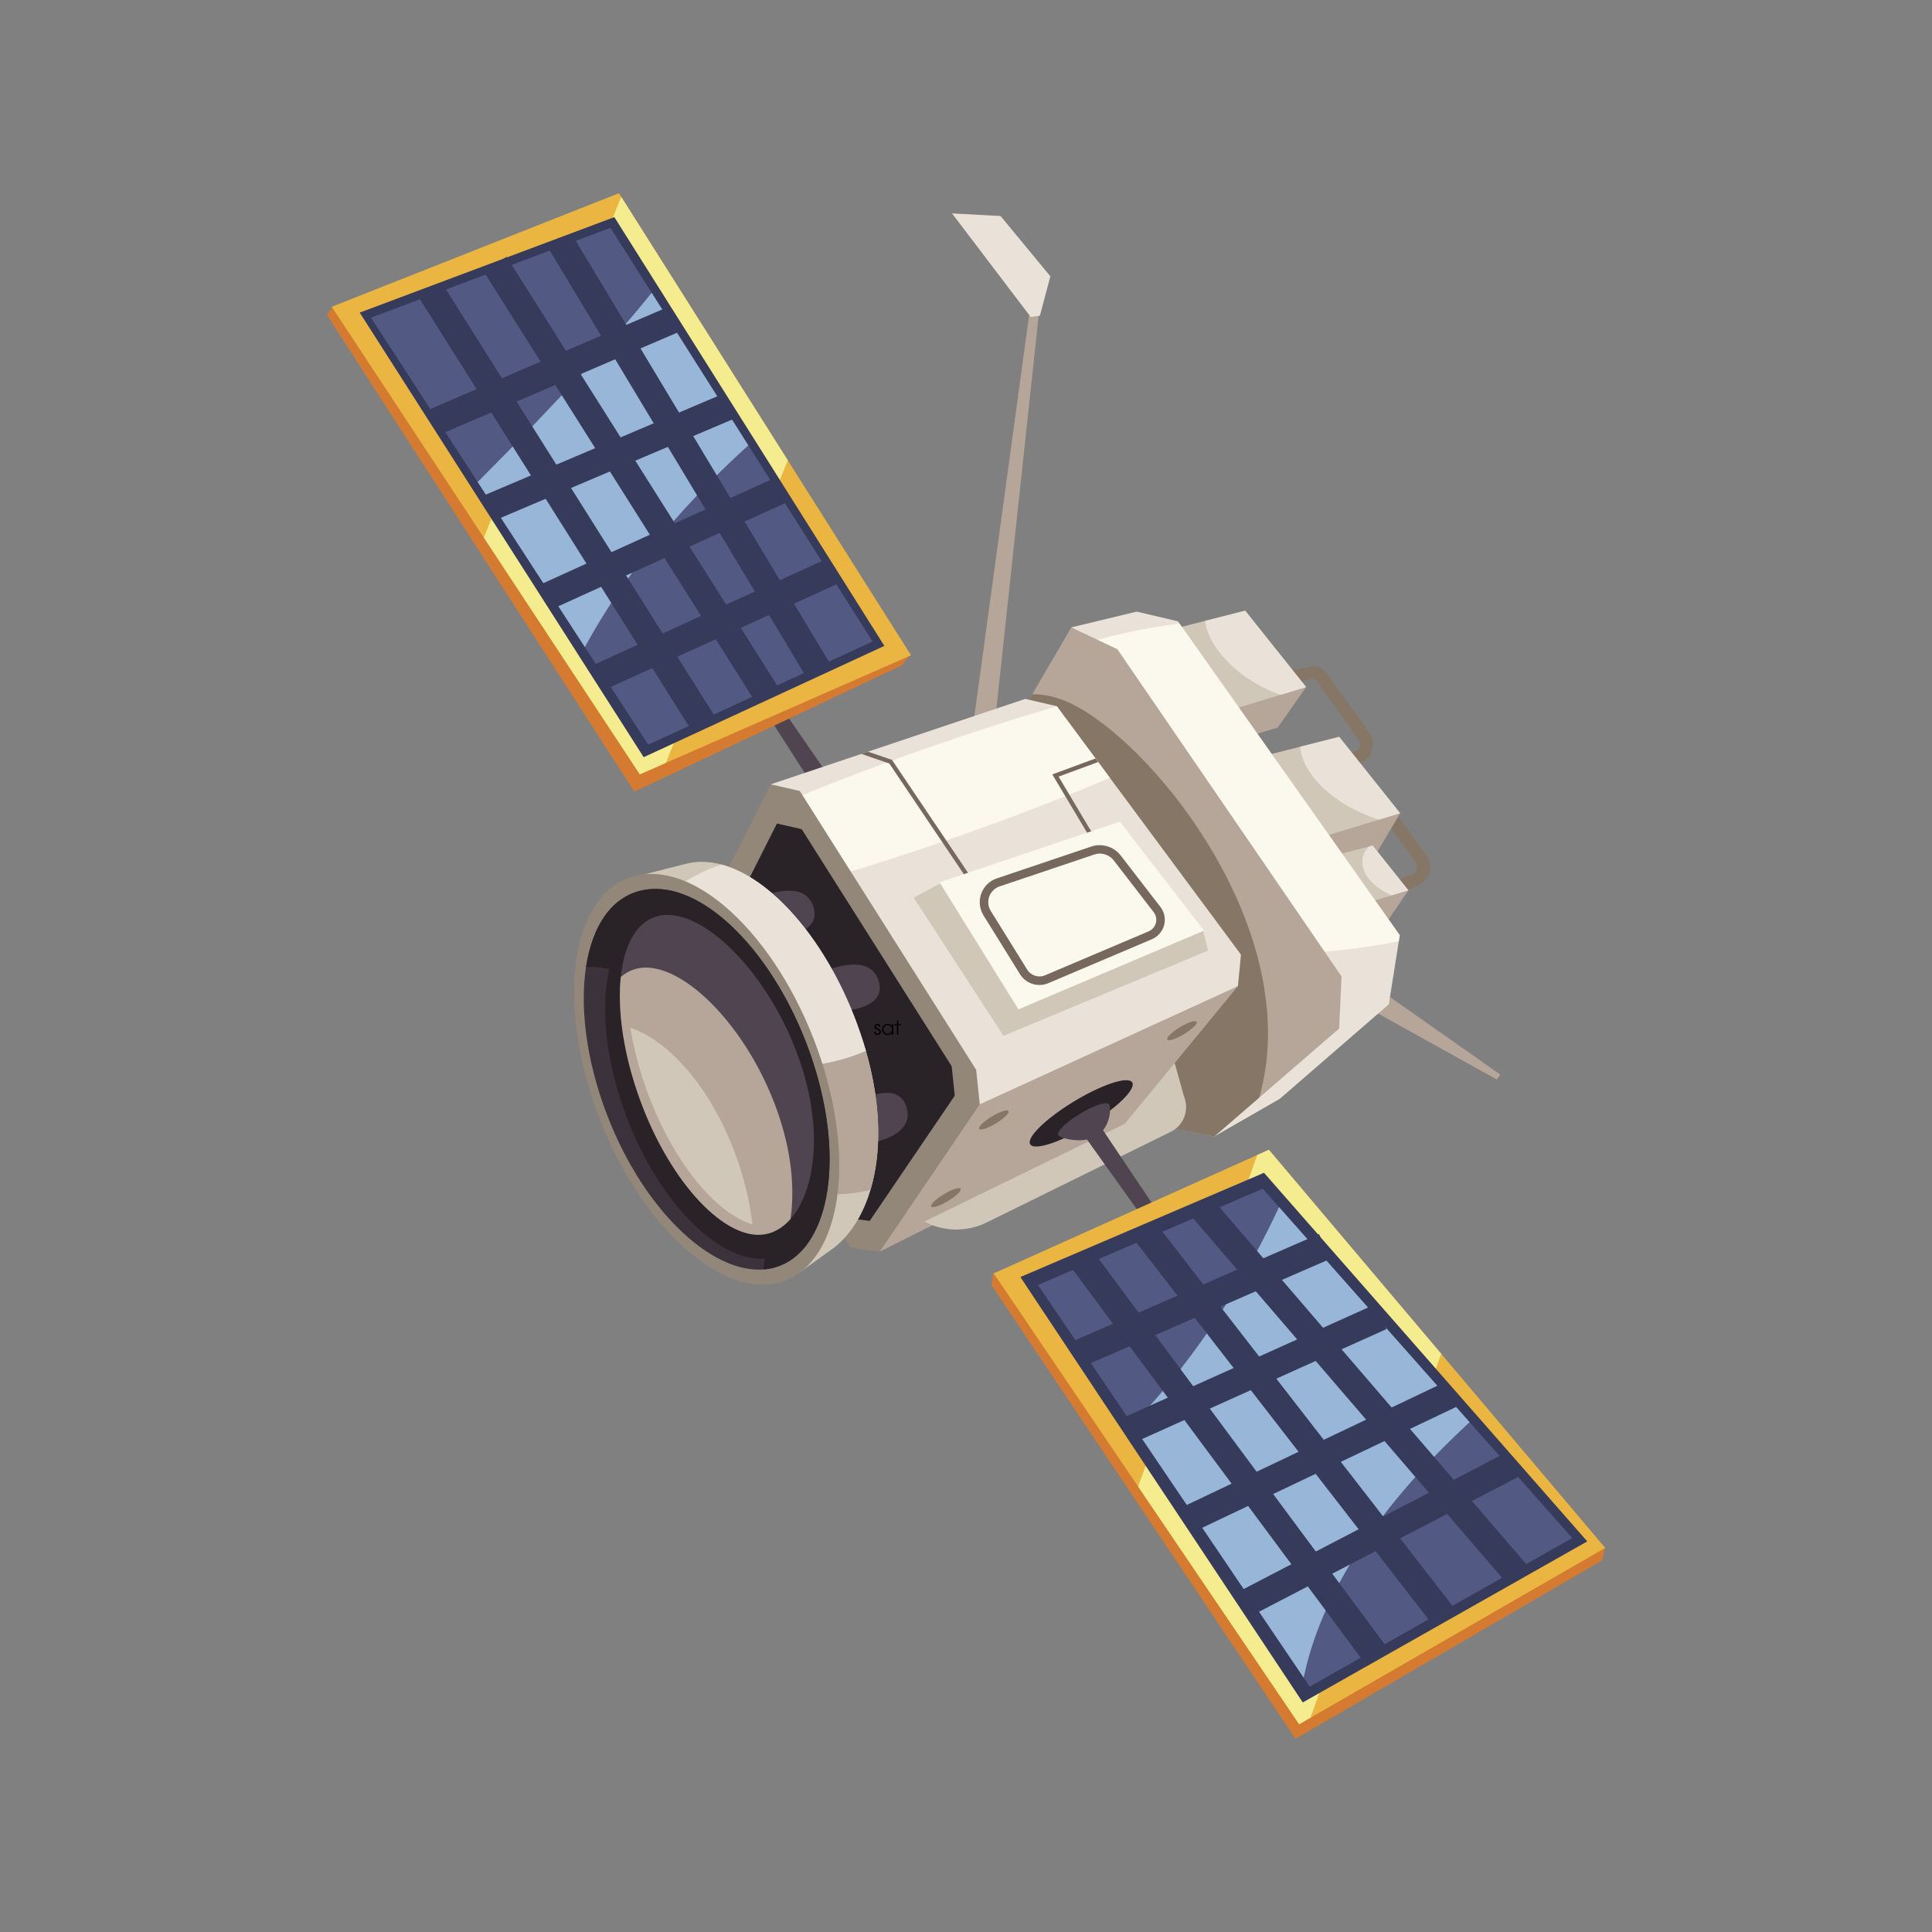 <svg xmlns="http://www.w3.org/2000/svg" xmlns:xlink="http://www.w3.org/1999/xlink" width="500" zoomAndPan="magnify" viewBox="0 0 375 375" height="500" preserveAspectRatio="xMidYMid meet" version="1.2"><rect x="0" y="0" width="375" height="375" fill="#808080" stroke="none"/><defs><clipPath id="763f9c8a08"><path d="M 192 246 L 311.625 246 L 311.625 337.5 L 192 337.5 Z M 192 246 "/></clipPath><clipPath id="1b61a4996a"><path d="M 63.375 59 L 177 59 L 177 154 L 63.375 154 Z M 63.375 59 "/></clipPath><clipPath id="35480d0270"><path d="M 64 37.5 L 177 37.5 L 177 151 L 64 151 Z M 64 37.5 "/></clipPath><clipPath id="47d2279248"><path d="M 192 223 L 311.625 223 L 311.625 335 L 192 335 Z M 192 223 "/></clipPath></defs><g id="51c686d706"><path style=" stroke:none;fill-rule:nonzero;fill:#867665;fill-opacity:1;" d="M 256.582 151.254 L 255.609 148.973 L 263.34 145.672 C 263.668 145.535 263.902 145.227 263.984 144.832 C 264.074 144.391 263.961 143.895 263.68 143.504 L 255.473 132.117 C 255.297 131.875 254.996 131.746 254.73 131.797 L 250.445 132.645 L 249.961 130.219 L 254.254 129.371 C 255.469 129.129 256.738 129.637 257.48 130.668 L 265.691 142.059 C 266.383 143.016 266.641 144.211 266.406 145.336 C 266.164 146.52 265.375 147.496 264.312 147.949 L 256.582 151.254 "/><path style=" stroke:none;fill-rule:nonzero;fill:#867665;fill-opacity:1;" d="M 267.66 175.09 L 266.688 172.809 L 274.414 169.508 C 274.742 169.371 274.977 169.062 275.059 168.668 C 275.152 168.227 275.039 167.73 274.754 167.34 L 266.547 155.953 C 266.371 155.707 266.074 155.578 265.805 155.637 L 261.52 156.484 L 261.039 154.051 L 265.328 153.203 C 266.543 152.965 267.812 153.473 268.555 154.5 L 276.766 165.895 C 277.453 166.852 277.719 168.047 277.484 169.172 C 277.238 170.355 276.453 171.332 275.387 171.789 L 267.66 175.09 "/><path style=" stroke:none;fill-rule:nonzero;fill:#b5a699;fill-opacity:1;" d="M 265.102 195.406 L 290.512 209.523 L 291.215 208.582 L 265.102 190.23 L 265.102 195.406 "/><path style=" stroke:none;fill-rule:nonzero;fill:#b5a699;fill-opacity:1;" d="M 256.039 176.398 L 253.09 187.742 L 268.016 180.656 L 273.422 172.742 L 256.039 176.398 "/><path style=" stroke:none;fill-rule:nonzero;fill:#b5a699;fill-opacity:1;" d="M 236.172 136.969 L 234.789 145.156 L 247.996 141.234 L 253.559 133.316 L 236.172 136.969 "/><path style=" stroke:none;fill-rule:nonzero;fill:#b5a699;fill-opacity:1;" d="M 254.387 161.5 L 251.438 172.848 L 265.953 167.652 L 271.773 157.848 L 254.387 161.5 "/><path style=" stroke:none;fill-rule:nonzero;fill:#d0c7b8;fill-opacity:1;" d="M 258.293 166.199 L 265.207 175.281 L 273.355 172.805 L 266.445 164.137 L 258.293 166.199 "/><path style=" stroke:none;fill-rule:nonzero;fill:#d0c7b8;fill-opacity:1;" d="M 227.754 122.07 L 239.578 137.594 L 253.516 133.363 L 241.691 118.539 L 227.754 122.07 "/><path style=" stroke:none;fill-rule:nonzero;fill:#d0c7b8;fill-opacity:1;" d="M 246 146.555 L 257.824 162.082 L 271.762 157.844 L 259.938 143.027 L 246 146.555 "/><g clip-rule="nonzero" clip-path="url(#763f9c8a08)"><path style=" stroke:none;fill-rule:nonzero;fill:#d57b31;fill-opacity:1;" d="M 192.469 249.457 L 251.457 337.5 L 310.957 302.871 L 311.566 300.449 L 192.82 246.984 L 192.469 249.457 "/></g><path style=" stroke:none;fill-rule:nonzero;fill:#b5a699;fill-opacity:1;" d="M 200.762 53.789 L 188.762 141.652 L 192.996 141.301 L 202.523 52.73 L 200.762 53.789 "/><path style=" stroke:none;fill-rule:nonzero;fill:#eae2d8;fill-opacity:1;" d="M 220.641 118.715 L 207.934 121.773 L 235.695 220.578 L 248.398 213.285 L 269.57 194.938 L 271.691 181.527 L 228.637 120.598 L 220.641 118.715 "/><path style=" stroke:none;fill-rule:nonzero;fill:#fbf8ed;fill-opacity:1;" d="M 208.953 125.406 L 225.309 183.617 C 231.777 184.637 238.672 185.195 245.832 185.195 C 254.93 185.195 263.598 184.301 271.504 182.691 L 271.691 181.527 L 228.945 121.031 C 221.734 121.949 215 123.445 208.953 125.406 "/><path style=" stroke:none;fill-rule:nonzero;fill:#504450;fill-opacity:1;" d="M 165.391 157.195 L 151.527 137.109 L 148.238 137.617 L 161.879 158.879 L 165.391 157.195 "/><g clip-rule="nonzero" clip-path="url(#1b61a4996a)"><path style=" stroke:none;fill-rule:nonzero;fill:#d57b31;fill-opacity:1;" d="M 175.066 129.133 L 176.586 127.184 L 64.691 59.367 L 63.457 61.133 L 123.125 153.652 L 175.066 129.133 "/></g><g clip-rule="nonzero" clip-path="url(#35480d0270)"><path style=" stroke:none;fill-rule:nonzero;fill:#eab641;fill-opacity:1;" d="M 176.828 127.191 L 120.133 37.5 L 64.395 59.543 L 124.184 150.301 L 176.828 127.191 "/></g><path style=" stroke:none;fill-rule:nonzero;fill:#f5eb8f;fill-opacity:1;" d="M 120.574 38.199 L 93.914 104.348 L 124.188 150.297 L 129.246 148.078 L 152.914 89.355 L 120.574 38.199 "/><path style=" stroke:none;fill-rule:nonzero;fill:#b5a699;fill-opacity:1;" d="M 207.934 121.773 L 216.875 126.008 L 260.395 189.527 L 259.926 199.641 L 235.695 220.578 L 225.816 218.699 L 192.176 148.828 L 207.934 121.773 "/><path style=" stroke:none;fill-rule:nonzero;fill:#867665;fill-opacity:1;" d="M 210.57 138.035 C 206.906 135.75 203.496 134.711 200.371 134.758 L 192.176 148.828 L 225.816 218.699 L 235.695 220.578 L 244.41 213.047 C 252.949 183.133 227.527 148.602 210.57 138.035 "/><path style=" stroke:none;fill-rule:nonzero;fill:#d0c7b8;fill-opacity:1;" d="M 224.168 192.586 L 214.977 221.52 L 229.973 213.398 Z M 224.168 192.586 "/><path style=" stroke:none;fill-rule:nonzero;fill:#eae2d8;fill-opacity:1;" d="M 205.113 137.066 L 198.996 135.656 L 149.594 152.238 L 184.645 221.992 L 240.281 191.41 L 240.871 185.293 L 205.113 137.066 "/><path style=" stroke:none;fill-rule:nonzero;fill:#fbf8ed;fill-opacity:1;" d="M 151.52 156.074 L 159.008 170.973 C 167.297 168.582 176.352 165.695 185.781 162.395 C 196.566 158.621 206.625 154.723 215.434 150.984 L 205.129 137.09 C 197.23 139.398 188.672 142.141 179.781 145.254 C 169.562 148.832 159.988 152.516 151.52 156.074 "/><path style=" stroke:none;fill-rule:nonzero;fill:#b5a699;fill-opacity:1;" d="M 170.766 242.93 L 216.875 219.875 L 240.281 191.41 L 190.176 214.344 L 176.41 223.168 L 170.766 242.93 "/><path style=" stroke:none;fill-rule:nonzero;fill:#928778;fill-opacity:1;" d="M 165.117 242.223 L 130.773 189.527 L 149.594 152.238 L 155.238 153.531 L 189.469 207.641 L 190.176 214.344 L 170.766 242.93 L 165.117 242.223 "/><path style=" stroke:none;fill-rule:nonzero;fill:#292328;fill-opacity:1;" d="M 164.012 236.375 L 134.801 191.559 L 150.805 159.844 L 155.609 160.945 L 184.719 206.961 L 185.32 212.664 L 168.812 236.973 L 164.012 236.375 "/><path style=" stroke:none;fill-rule:nonzero;fill:#d0c7b8;fill-opacity:1;" d="M 179.41 237.105 C 183.18 239.102 187.676 239.168 191.5 237.285 L 227.246 219.68 C 229.875 218.387 230.965 215.219 229.695 212.582 L 179.41 237.105 "/><path style=" stroke:none;fill-rule:nonzero;fill:#504450;fill-opacity:1;" d="M 207.402 216.164 L 222.957 237.926 L 226.27 237.523 L 210.992 214.758 L 207.402 216.164 "/><path style=" stroke:none;fill-rule:nonzero;fill:#867665;fill-opacity:1;" d="M 184.105 233.062 C 185.672 232.098 186.715 231.043 186.441 230.707 C 186.164 230.371 184.668 230.883 183.105 231.848 C 181.539 232.812 180.496 233.871 180.773 234.207 C 181.047 234.543 182.543 234.027 184.105 233.062 "/><path style=" stroke:none;fill-rule:nonzero;fill:#867665;fill-opacity:1;" d="M 229.926 200.664 C 231.488 199.695 232.535 198.641 232.258 198.305 C 231.98 197.969 230.488 198.48 228.922 199.449 C 227.355 200.414 226.312 201.469 226.59 201.805 C 226.863 202.141 228.359 201.629 229.926 200.664 "/><path style=" stroke:none;fill-rule:nonzero;fill:#867665;fill-opacity:1;" d="M 193.395 218 C 194.957 217.031 196.004 215.977 195.727 215.641 C 195.449 215.305 193.957 215.816 192.391 216.785 C 190.824 217.75 189.781 218.805 190.059 219.141 C 190.336 219.477 191.828 218.965 193.395 218 "/><path style=" stroke:none;fill-rule:nonzero;fill:#292328;fill-opacity:1;" d="M 211.609 218.215 C 217.047 214.859 220.676 211.191 219.715 210.027 C 218.75 208.859 213.559 210.633 208.121 213.992 C 202.68 217.348 199.051 221.012 200.016 222.18 C 200.977 223.348 206.168 221.57 211.609 218.215 "/><path style=" stroke:none;fill-rule:nonzero;fill:#504450;fill-opacity:1;" d="M 212.875 220.461 C 215.59 218.785 215.73 214.887 215.25 214.305 C 214.77 213.723 212.18 214.609 209.465 216.281 C 206.746 217.957 204.938 219.789 205.418 220.371 C 205.898 220.953 210.16 222.137 212.875 220.461 "/><g clip-rule="nonzero" clip-path="url(#47d2279248)"><path style=" stroke:none;fill-rule:nonzero;fill:#eab641;fill-opacity:1;" d="M 192.879 247.164 L 252.164 334.676 L 311.566 300.449 L 246.281 223.168 L 192.879 247.164 "/></g><path style=" stroke:none;fill-rule:nonzero;fill:#f5eb8f;fill-opacity:1;" d="M 246.281 223.168 L 244.047 224.172 L 220.914 288.551 L 252.164 334.676 L 254.359 333.41 L 279.738 262.773 L 246.281 223.168 "/><path style=" stroke:none;fill-rule:nonzero;fill:#504450;fill-opacity:1;" d="M 170.469 190.172 C 169.648 187.883 167.543 186.562 163.02 187.566 C 158.496 188.574 155.496 191.246 156.32 193.539 C 157.145 195.828 161.477 196.875 166.004 195.871 C 170.527 194.867 171.293 192.465 170.469 190.172 "/><path style=" stroke:none;fill-rule:nonzero;fill:#504450;fill-opacity:1;" d="M 157.824 175.82 C 157 173.531 154.902 172.215 150.375 173.219 C 145.852 174.223 142.852 176.895 143.676 179.188 C 144.5 181.48 148.836 182.523 153.359 181.52 C 157.883 180.516 158.648 178.117 157.824 175.82 "/><path style=" stroke:none;fill-rule:nonzero;fill:#504450;fill-opacity:1;" d="M 175.883 214.699 C 175.059 212.406 173.012 211.277 168.656 212.84 C 164.301 214.406 161.438 217.535 162.262 219.824 C 163.086 222.121 167.281 222.707 171.641 221.145 C 175.996 219.578 176.707 216.992 175.883 214.699 "/><path style=" stroke:none;fill-rule:nonzero;fill:#d0c7b8;fill-opacity:1;" d="M 168.082 204.027 C 161.816 182.145 146.211 165.023 133.73 167.527 C 132.883 167.699 121.715 170.59 121.715 170.59 L 124.863 174.668 C 120.418 183.078 120.68 197.574 126.215 212.391 C 132.375 228.883 143.32 240.809 153.023 243.125 L 154.711 247.34 L 161.824 242.223 C 169.355 236.461 173.309 222.25 168.082 204.027 "/><path style=" stroke:none;fill-rule:nonzero;fill:#b5a699;fill-opacity:1;" d="M 139.164 216.84 C 139.164 225.121 149.145 231.836 161.453 231.836 C 164.086 231.836 166.609 231.527 168.957 230.965 C 171.051 223.941 171.137 214.672 168.082 204.027 C 167.93 203.488 167.766 202.957 167.602 202.426 C 165.648 202.051 163.59 201.844 161.453 201.844 C 149.145 201.844 139.164 208.559 139.164 216.84 "/><path style=" stroke:none;fill-rule:nonzero;fill:#eae2d8;fill-opacity:1;" d="M 152.648 207.07 C 158.309 207.07 163.59 205.938 168.07 203.98 C 162.816 185.676 151.027 170.723 140.012 167.809 C 130.152 171.133 123.34 178.223 123.34 186.434 C 123.34 197.832 136.461 207.07 152.648 207.07 "/><path style=" stroke:none;fill-rule:nonzero;fill:#928778;fill-opacity:1;" d="M 160.113 208.078 C 153.402 185.191 136.91 167.266 123.824 169.891 C 110.742 172.516 107.672 194.344 116.262 216.832 C 124.172 237.539 139.27 251.34 150.535 249.102 C 161.805 246.859 166.289 229.148 160.113 208.078 "/><path style=" stroke:none;fill-rule:nonzero;fill:#363b5c;fill-opacity:1;" d="M 198.055 247.871 L 252.867 330.441 L 308.086 299.184 L 245.344 227.637 L 198.055 247.871 "/><path style=" stroke:none;fill-rule:nonzero;fill:#525983;fill-opacity:1;" d="M 201.473 249.406 L 254.219 327.371 L 305.172 298.531 L 245.105 230.734 L 201.473 249.406 "/><path style=" stroke:none;fill-rule:nonzero;fill:#98b7d8;fill-opacity:1;" d="M 248.262 234.297 C 242.441 246.766 233.277 262.559 219.805 276.504 L 253.043 325.637 C 257.078 306.184 271.367 288.855 285.246 276.043 L 248.262 234.297 "/><path style=" stroke:none;fill-rule:nonzero;fill:#363b5c;fill-opacity:1;" d="M 171.652 125.367 L 119.246 42.141 L 69.82 60.676 L 124.941 146.969 L 171.652 125.367 "/><path style=" stroke:none;fill-rule:nonzero;fill:#eae2d8;fill-opacity:1;" d="M 184.789 41.422 L 200.062 61.527 L 201.844 61.273 L 203.879 53.637 L 194.207 41.93 L 184.789 41.422 "/><path style=" stroke:none;fill-rule:nonzero;fill:#3c323b;fill-opacity:1;" d="M 158.441 208.184 C 152.223 186.961 136.93 170.344 124.797 172.777 C 112.672 175.211 109.824 195.449 117.789 216.297 C 125.121 235.496 139.117 248.293 149.562 246.215 C 160.012 244.137 164.168 227.715 158.441 208.184 "/><path style=" stroke:none;fill-rule:nonzero;fill:#292328;fill-opacity:1;" d="M 156.863 209.84 C 151.219 190.57 137.738 175.363 127.211 177.434 C 116.691 179.504 114.438 197.785 121.594 216.738 C 128.184 234.191 140.496 245.922 149.555 244.156 C 158.621 242.391 162.055 227.578 156.863 209.84 "/><path style=" stroke:none;fill-rule:nonzero;fill:#292328;fill-opacity:1;" d="M 158.441 208.184 C 152.223 186.961 136.93 170.344 124.797 172.777 C 118.711 173.996 114.961 179.707 113.746 187.73 C 125.645 186.691 140.062 202.863 146.059 223.316 C 148.586 231.938 149.188 239.949 148.172 246.391 C 148.641 246.355 149.105 246.305 149.562 246.215 C 160.012 244.137 164.168 227.715 158.441 208.184 "/><path style=" stroke:none;fill-rule:nonzero;fill:#504450;fill-opacity:1;" d="M 156.031 208.418 C 150.82 190.578 136.988 176.059 128.145 177.715 C 119.309 179.367 117.828 196.121 124.312 213.707 C 130.281 229.898 140.957 240.969 148.566 239.559 C 156.184 238.145 160.832 224.844 156.031 208.418 "/><path style=" stroke:none;fill-rule:nonzero;fill:#b5a699;fill-opacity:1;" d="M 151.836 218.641 C 146.625 200.801 132.793 186.281 123.953 187.938 C 122.633 188.184 121.484 188.773 120.492 189.645 C 119.809 196.25 121.055 204.875 124.312 213.707 C 130.281 229.898 140.957 240.969 148.566 239.559 C 150.387 239.219 152.035 238.195 153.43 236.621 C 154.184 231.547 153.801 225.355 151.836 218.641 "/><path style=" stroke:none;fill-rule:nonzero;fill:#d0c7b8;fill-opacity:1;" d="M 122.348 199.473 C 122.988 203.477 124.098 207.742 125.688 212.059 C 130.695 225.637 139.012 235.609 146.055 237.641 C 145.586 233.594 144.609 229.316 143.094 224.996 C 138.48 211.859 130.195 202.105 122.348 199.473 "/><path style=" stroke:none;fill-rule:nonzero;fill:#76685c;fill-opacity:1;" d="M 212.641 147.219 L 204.254 150.309 L 215.816 169.715 L 193.875 178.293 L 173.215 147.609 L 173.137 147.492 L 168.477 145.898 L 167.191 146.332 L 172.609 148.188 L 193.559 179.301 L 217.023 170.129 L 205.473 150.738 L 213.152 147.91 L 212.641 147.219 "/><path style=" stroke:none;fill-rule:nonzero;fill:#d0c7b8;fill-opacity:1;" d="M 182.469 171.473 L 177.352 174.234 L 194.762 201.055 L 234.512 184.508 L 233.551 180.793 L 182.469 171.473 "/><path style=" stroke:none;fill-rule:nonzero;fill:#fbf8ed;fill-opacity:1;" d="M 217.363 159.477 L 182.367 171.262 L 197.676 195.918 L 233.703 180.629 L 217.363 159.477 "/><path style=" stroke:none;fill-rule:nonzero;fill:#525983;fill-opacity:1;" d="M 169.367 124.52 L 118.504 44.223 L 72.008 61.656 L 125.82 144.539 L 169.367 124.52 "/><path style=" stroke:none;fill-rule:nonzero;fill:#98b7d8;fill-opacity:1;" d="M 92.715 93.555 L 113.523 125.598 C 122.391 109.246 134.84 95.859 145.25 86.449 L 126.492 56.832 C 119.66 65.332 109.098 77.168 92.715 93.555 "/><path style=" stroke:none;fill-rule:nonzero;fill:#363b5c;fill-opacity:1;" d="M 264.863 322.773 L 207.762 245.797 L 212.004 242.648 L 269.105 319.625 L 264.863 322.773 "/><path style=" stroke:none;fill-rule:nonzero;fill:#363b5c;fill-opacity:1;" d="M 278.102 315.391 L 220.18 240.68 L 224.355 237.441 L 282.277 312.152 L 278.102 315.391 "/><path style=" stroke:none;fill-rule:nonzero;fill:#363b5c;fill-opacity:1;" d="M 292.219 307.031 L 231.199 236.035 L 235.211 232.59 L 296.234 303.586 L 292.219 307.031 "/><path style=" stroke:none;fill-rule:nonzero;fill:#363b5c;fill-opacity:1;" d="M 243.23 313.434 L 240.797 308.742 L 292.391 281.914 L 294.828 286.602 L 243.23 313.434 "/><path style=" stroke:none;fill-rule:nonzero;fill:#363b5c;fill-opacity:1;" d="M 231.59 297.379 L 229.32 292.605 L 280.504 268.25 L 282.773 273.023 L 231.59 297.379 "/><path style=" stroke:none;fill-rule:nonzero;fill:#363b5c;fill-opacity:1;" d="M 219.57 280.27 L 217.402 275.449 L 266.934 253.16 L 269.098 257.984 L 219.57 280.27 "/><path style=" stroke:none;fill-rule:nonzero;fill:#363b5c;fill-opacity:1;" d="M 210.254 265.219 L 208.141 260.371 L 256.023 239.527 L 258.133 244.375 L 210.254 265.219 "/><path style=" stroke:none;fill-rule:nonzero;fill:#363b5c;fill-opacity:1;" d="M 156.781 131.867 L 106.629 48.488 L 111.164 45.762 L 161.312 129.141 L 156.781 131.867 "/><path style=" stroke:none;fill-rule:nonzero;fill:#363b5c;fill-opacity:1;" d="M 146.492 136.043 L 93.863 52.664 L 98.336 49.844 L 150.961 133.223 L 146.492 136.043 "/><path style=" stroke:none;fill-rule:nonzero;fill:#363b5c;fill-opacity:1;" d="M 134.52 142.23 L 81.48 58.027 L 85.953 55.207 L 138.992 139.414 L 134.52 142.23 "/><path style=" stroke:none;fill-rule:nonzero;fill:#363b5c;fill-opacity:1;" d="M 85.172 84.43 L 83.086 79.574 L 129.727 59.555 L 131.812 64.414 L 85.172 84.43 "/><path style=" stroke:none;fill-rule:nonzero;fill:#363b5c;fill-opacity:1;" d="M 95.688 101.152 L 93.621 96.289 L 140.266 76.477 L 142.328 81.34 L 95.688 101.152 "/><path style=" stroke:none;fill-rule:nonzero;fill:#363b5c;fill-opacity:1;" d="M 107.098 118.258 L 104.91 113.445 L 150.727 92.602 L 152.914 97.414 L 107.098 118.258 "/><path style=" stroke:none;fill-rule:nonzero;fill:#363b5c;fill-opacity:1;" d="M 117.211 133.941 L 115.023 129.133 L 160.426 108.492 L 162.617 113.305 L 117.211 133.941 "/><path style=" stroke:none;fill-rule:nonzero;fill:#76685c;fill-opacity:1;" d="M 213.48 165.684 C 213.109 165.684 212.742 165.746 212.391 165.863 L 194.02 172.051 C 193.078 172.367 192.348 173.086 192.012 174.02 C 191.676 174.953 191.785 175.977 192.309 176.816 L 199.391 188.227 C 200.098 189.363 201.59 189.844 202.828 189.312 L 222.957 180.773 C 223.645 180.48 224.168 179.871 224.359 179.148 C 224.547 178.426 224.387 177.641 223.93 177.051 L 216.184 167.012 C 215.539 166.184 214.527 165.684 213.48 165.684 Z M 201.746 191.184 C 200.207 191.184 198.801 190.406 197.988 189.098 L 190.906 177.688 C 190.113 176.414 189.949 174.875 190.457 173.461 C 190.965 172.051 192.074 170.965 193.496 170.488 L 211.863 164.301 C 213.863 163.625 216.199 164.336 217.488 166.004 L 225.238 176.039 C 226.004 177.031 226.273 178.352 225.957 179.566 C 225.637 180.781 224.758 181.801 223.602 182.293 L 203.473 190.836 C 202.922 191.066 202.34 191.184 201.746 191.184 "/><path style=" stroke:none;fill-rule:nonzero;fill:#eae2d8;fill-opacity:1;" d="M 259.938 143.027 L 252.352 144.945 C 252.824 150.352 258.852 156.215 267.395 159.023 C 267.477 159.051 267.559 159.07 267.641 159.098 L 271.762 157.844 L 259.938 143.027 "/><path style=" stroke:none;fill-rule:nonzero;fill:#eae2d8;fill-opacity:1;" d="M 233.91 120.508 C 234.328 124.332 237.812 128.984 243.172 132.312 C 244.953 133.418 246.773 134.27 248.543 134.871 L 253.516 133.363 L 241.691 118.539 L 233.91 120.508 "/><path style=" stroke:none;fill-rule:nonzero;fill:#eae2d8;fill-opacity:1;" d="M 266.445 164.137 L 265.66 164.336 C 265.062 164.965 264.652 165.695 264.492 166.512 C 263.953 169.273 266.34 172.168 270.125 173.785 L 273.355 172.805 L 266.445 164.137 "/><g style="fill:#000000;fill-opacity:1;"><g transform="translate(169.581, 200.839)"><path style="stroke:none" d="M 0.734 -1.875 C 0.641 -1.875 0.562 -1.844 0.5 -1.781 C 0.445 -1.727 0.422 -1.656 0.422 -1.562 C 0.422 -1.488 0.445 -1.422 0.5 -1.359 C 0.551 -1.305 0.641 -1.266 0.766 -1.234 C 0.93 -1.18 1.055 -1.117 1.141 -1.047 C 1.234 -0.984 1.297 -0.914 1.328 -0.844 C 1.359 -0.77 1.375 -0.676 1.375 -0.562 C 1.375 -0.375 1.312 -0.223 1.188 -0.109 C 1.07 -0.004 0.914 0.047 0.719 0.047 C 0.602 0.047 0.492 0.02 0.391 -0.031 C 0.297 -0.082 0.223 -0.156 0.172 -0.25 C 0.117 -0.352 0.094 -0.469 0.094 -0.594 L 0.094 -0.609 L 0.359 -0.609 C 0.359 -0.473 0.391 -0.367 0.453 -0.297 C 0.516 -0.223 0.602 -0.188 0.719 -0.188 C 0.844 -0.188 0.938 -0.219 1 -0.281 C 1.07 -0.344 1.109 -0.438 1.109 -0.562 C 1.109 -0.656 1.078 -0.734 1.016 -0.797 C 0.953 -0.859 0.859 -0.91 0.734 -0.953 C 0.598 -1.004 0.488 -1.051 0.406 -1.094 C 0.332 -1.133 0.27 -1.191 0.219 -1.266 C 0.176 -1.336 0.156 -1.43 0.156 -1.547 C 0.156 -1.703 0.207 -1.832 0.312 -1.938 C 0.426 -2.051 0.566 -2.109 0.734 -2.109 C 0.836 -2.109 0.93 -2.082 1.016 -2.031 C 1.109 -1.988 1.176 -1.926 1.219 -1.844 C 1.27 -1.758 1.297 -1.66 1.297 -1.547 L 1.031 -1.547 C 1.031 -1.648 1 -1.727 0.938 -1.781 C 0.883 -1.844 0.816 -1.875 0.734 -1.875 Z M 0.734 -1.875 "/></g></g><g style="fill:#000000;fill-opacity:1;"><g transform="translate(171.04, 200.839)"><path style="stroke:none" d="M 2.062 -0.359 C 1.977 -0.234 1.863 -0.133 1.719 -0.062 C 1.582 0.008 1.43 0.047 1.266 0.047 C 1.055 0.047 0.867 0 0.703 -0.094 C 0.535 -0.188 0.398 -0.316 0.297 -0.484 C 0.203 -0.648 0.156 -0.832 0.156 -1.031 C 0.156 -1.238 0.203 -1.422 0.297 -1.578 C 0.398 -1.742 0.535 -1.875 0.703 -1.969 C 0.879 -2.062 1.066 -2.109 1.266 -2.109 C 1.43 -2.109 1.582 -2.07 1.719 -2 C 1.863 -1.926 1.977 -1.828 2.062 -1.703 L 2.078 -1.703 L 2.078 -2.062 L 2.344 -2.062 L 2.344 0 L 2.078 0 L 2.078 -0.359 Z M 2.094 -1.031 C 2.094 -1.176 2.055 -1.312 1.984 -1.438 C 1.91 -1.57 1.805 -1.676 1.672 -1.75 C 1.547 -1.832 1.41 -1.875 1.266 -1.875 C 1.109 -1.875 0.961 -1.836 0.828 -1.766 C 0.703 -1.691 0.602 -1.586 0.531 -1.453 C 0.457 -1.328 0.422 -1.188 0.422 -1.031 C 0.422 -0.875 0.457 -0.727 0.531 -0.594 C 0.602 -0.469 0.703 -0.367 0.828 -0.297 C 0.961 -0.223 1.109 -0.188 1.266 -0.188 C 1.41 -0.188 1.547 -0.223 1.672 -0.297 C 1.805 -0.379 1.91 -0.484 1.984 -0.609 C 2.055 -0.734 2.094 -0.875 2.094 -1.031 Z M 2.094 -1.031 "/></g></g><g style="fill:#000000;fill-opacity:1;"><g transform="translate(173.608, 200.839)"><path style="stroke:none" d="M 0.047 -1.828 L 0.047 -2.062 L 0.484 -2.062 L 0.484 -2.781 L 0.75 -2.781 L 0.75 -2.062 L 1.25 -2.062 L 1.25 -1.828 L 0.75 -1.828 L 0.75 0 L 0.484 0 L 0.484 -1.828 Z M 0.047 -1.828 "/></g></g></g></svg>